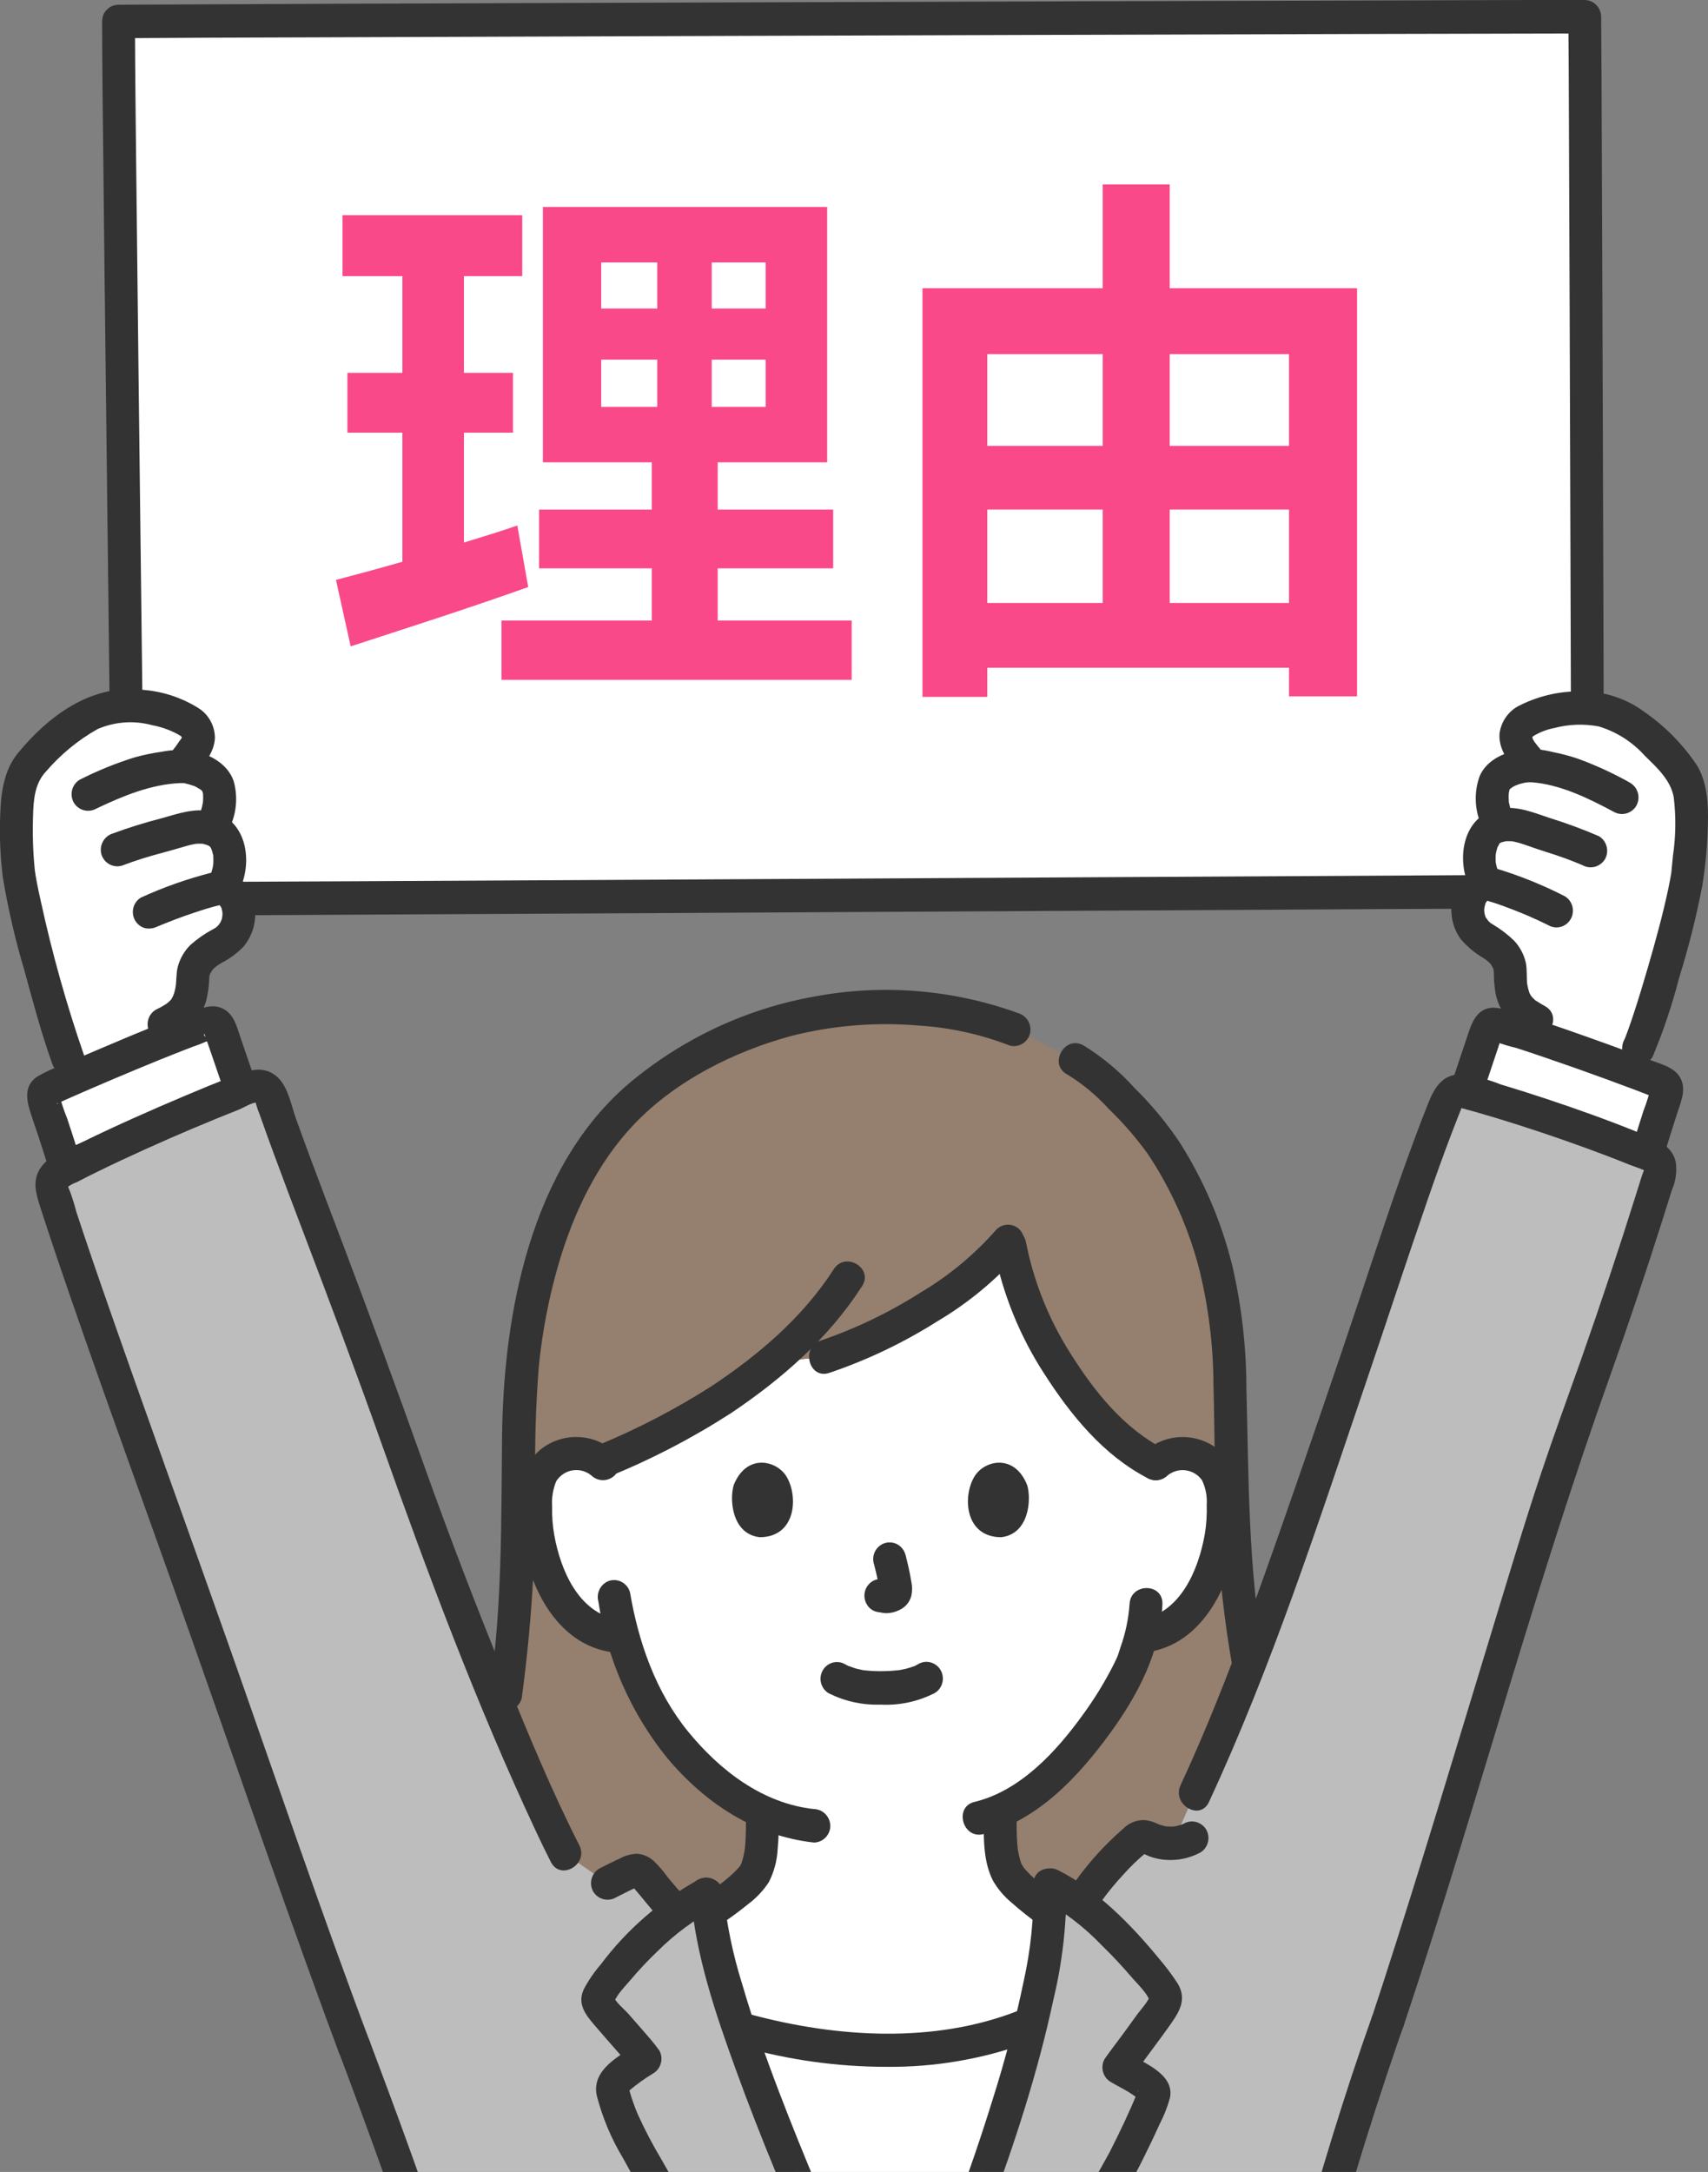 <svg width="59" height="75" viewBox="0 0 59 75" fill="none" xmlns="http://www.w3.org/2000/svg">
<rect x="0" y="0" width="59" height="75" fill="#808080" stroke="none"/>
<g clip-path="url(#clip0_2569_3645)">
<path d="M17.354 59.169C18.181 61.158 18.953 62.896 19.52 64.006L20.982 65.026C21.288 64.871 21.496 64.76 21.811 64.624C21.892 64.588 21.981 64.582 22.065 64.606C22.149 64.63 22.222 64.684 22.271 64.758C22.565 65.106 22.851 65.475 23.207 65.862L23.305 65.968C23.368 65.973 23.431 65.977 23.49 65.98C23.786 65.761 24.099 65.567 24.426 65.4C24.441 65.598 24.465 65.807 24.495 66.022C25.286 65.504 25.975 64.966 26.125 64.588C26.346 64.029 26.337 63.293 26.333 62.643V62.568C25.176 62.025 24.16 61.214 23.366 60.199C22.505 59.121 21.877 57.871 21.523 56.529L21.159 56.471C20.75 56.402 20.366 56.225 20.043 55.959C19.647 55.616 19.327 55.189 19.107 54.708C18.641 53.757 18.44 52.693 18.527 51.634C18.539 51.363 18.606 51.098 18.725 50.855C18.828 50.68 18.968 50.53 19.135 50.417C19.302 50.303 19.492 50.23 19.691 50.201C19.879 50.173 20.07 50.184 20.253 50.232C20.436 50.28 20.608 50.364 20.759 50.48C21.447 50.196 23.367 49.296 23.88 48.988C24.84 48.418 25.757 47.775 26.623 47.066L28.495 46.85C30.915 46.051 33.633 44.345 34.855 42.824C35.113 44.237 35.51 45.638 36.901 47.648C37.577 48.626 38.558 49.847 39.931 50.541C40.085 50.404 40.267 50.303 40.463 50.244C40.66 50.185 40.867 50.171 41.069 50.201C41.268 50.23 41.458 50.303 41.625 50.417C41.792 50.53 41.933 50.68 42.035 50.855C42.154 51.098 42.222 51.363 42.234 51.634C42.321 52.693 42.12 53.757 41.653 54.708C41.434 55.189 41.114 55.616 40.717 55.959C40.395 56.225 40.011 56.402 39.602 56.471L39.41 56.5C39.319 56.849 39.216 57.143 39.166 57.299C38.832 58.221 36.927 61.469 34.555 62.524C34.552 63.2 34.527 63.995 34.764 64.585C34.913 64.961 35.541 65.494 36.258 66.01V66.002C36.276 65.678 36.28 65.367 36.267 65.078C36.641 65.272 36.995 65.502 37.325 65.767L37.668 65.209C38.114 64.604 38.624 64.051 39.19 63.562C39.258 63.492 39.343 63.442 39.437 63.417C39.561 63.415 39.684 63.448 39.791 63.514C40.019 63.615 40.267 63.661 40.516 63.647L41.271 61.928C41.908 60.565 42.53 59.051 43.137 57.469L43.116 57.383C42.746 55.245 42.556 53.08 42.547 50.91C42.516 49.237 42.485 47.176 42.426 46.324C42.219 43.37 40.922 40.072 39.057 38.238C38.251 37.446 38.016 37.076 37.138 36.592L35.031 35.544C33.734 35.035 32.529 34.79 30.253 34.79C26.522 34.79 23.201 36.748 21.727 38.185C19.283 40.569 17.732 44.924 17.927 50.929C17.956 53.459 17.805 55.988 17.474 58.495C17.474 58.495 17.415 58.843 17.354 59.169Z" fill="#957F6E"/>
<path d="M28.881 70.7C27.84 70.584 26.81 70.391 25.797 70.122L25.537 70.086C27.021 74.526 29.57 79.877 30.668 82.735C30.729 82.9 30.805 83.104 30.888 83.336C31.772 80.975 34.365 74.936 35.602 69.927L35.338 69.983C33.912 70.561 31.835 70.796 30.375 70.792C29.875 70.788 29.377 70.757 28.881 70.7Z" fill="white"/>
<path d="M54.805 39.038C53.281 38.488 51.654 37.973 50.589 37.693C50.474 37.659 50.35 37.668 50.24 37.719C50.131 37.77 50.043 37.86 49.993 37.971C48.859 40.747 47.896 43.952 46.077 49.219C44.606 53.475 42.987 58.251 41.27 61.932L40.514 63.651C40.265 63.664 40.017 63.618 39.789 63.517C39.682 63.452 39.56 63.418 39.435 63.421C39.341 63.445 39.256 63.495 39.188 63.565C38.622 64.055 38.112 64.607 37.666 65.212L37.324 65.77C36.994 65.506 36.639 65.275 36.266 65.081C36.486 70.045 32.076 80.154 30.879 83.358C30.801 83.119 30.73 82.907 30.667 82.738C29.128 78.733 24.741 69.832 24.427 65.402C24.061 65.588 23.713 65.808 23.386 66.057L23.207 65.864C22.851 65.476 22.565 65.108 22.271 64.76C22.222 64.686 22.149 64.632 22.065 64.608C21.981 64.583 21.892 64.59 21.812 64.626C21.496 64.762 21.289 64.873 20.982 65.028L19.52 64.008C18.155 61.339 15.604 55.027 13.951 50.328C11.934 44.597 10.431 41.004 9.344 37.835C9.321 37.771 9.286 37.712 9.241 37.662C9.195 37.612 9.14 37.571 9.079 37.543C9.018 37.515 8.952 37.5 8.885 37.498C8.818 37.496 8.752 37.508 8.689 37.533C6.427 38.397 4.211 39.383 2.052 40.488C1.946 40.542 1.863 40.632 1.816 40.743C1.77 40.853 1.763 40.977 1.797 41.092C2.748 44.1 3.973 47.425 7.019 56.013C8.851 61.191 11.088 67.63 12.238 70.68C13.037 72.801 17.239 83.874 17.302 87.576C17.05 91.343 13.983 101.553 13.289 105.31C13.226 105.648 13.178 106.082 13.469 106.251C13.575 106.302 13.691 106.328 13.809 106.327C15.175 106.416 17.128 106.504 18.495 106.593C20.003 106.692 21.912 106.785 23.351 106.309C26.418 105.294 28.173 101.642 29.615 98.674C29.706 98.377 29.797 98.059 29.886 97.726L30.013 97.959C30.463 99.067 31.608 101.83 32.282 103.205C32.626 103.886 33.097 104.491 33.67 104.986C34.252 105.416 34.929 105.693 35.641 105.793C39.46 106.57 43.184 105.975 47.032 105.34C47.195 105.328 47.351 105.273 47.486 105.181C47.589 105.073 47.656 104.935 47.676 104.786C47.697 104.638 47.67 104.486 47.6 104.354C47.167 101.328 44.756 92.615 43.688 85.995C44.155 81.136 47.174 71.942 47.931 69.818C49.217 65.98 51.546 58.16 53.182 52.887C54.527 48.55 55.188 47.438 57.325 40.55C57.362 40.425 57.353 40.292 57.298 40.175C57.243 40.057 57.148 39.965 57.03 39.916C56.383 39.63 55.608 39.329 54.805 39.038Z" fill="#BDBDBD"/>
<path d="M20.042 55.961C20.364 56.227 20.748 56.403 21.158 56.473L21.521 56.531C21.875 57.872 22.503 59.123 23.365 60.2C24.159 61.215 25.174 62.026 26.331 62.569V62.644C26.335 63.294 26.345 64.031 26.124 64.589C25.974 64.968 25.284 65.506 24.492 66.024C24.705 67.376 25.026 68.707 25.453 70.005L25.793 70.124C27.288 70.526 28.825 70.751 30.371 70.794C31.831 70.798 33.908 70.563 35.335 69.985L35.469 69.929C35.651 69.331 35.819 68.76 35.97 68.225C36.112 67.494 36.207 66.756 36.254 66.013C35.536 65.498 34.908 64.964 34.759 64.589C34.523 63.998 34.547 63.203 34.551 62.527C36.923 61.472 38.828 58.224 39.161 57.303C39.211 57.147 39.314 56.853 39.406 56.504L39.597 56.475C40.006 56.405 40.39 56.229 40.712 55.962C41.109 55.619 41.429 55.192 41.648 54.711C42.115 53.76 42.316 52.697 42.229 51.637C42.217 51.366 42.15 51.101 42.031 50.859C41.928 50.683 41.787 50.533 41.62 50.42C41.453 50.307 41.263 50.233 41.064 50.204C40.862 50.174 40.655 50.189 40.459 50.247C40.262 50.306 40.08 50.407 39.926 50.544C38.553 49.85 37.571 48.629 36.896 47.651C35.506 45.641 35.109 44.242 34.85 42.828C33.628 44.349 30.91 46.054 28.49 46.853L26.618 47.069C25.752 47.779 24.835 48.421 23.875 48.991C23.364 49.299 21.444 50.199 20.755 50.484C20.603 50.368 20.431 50.283 20.248 50.235C20.065 50.187 19.874 50.177 19.686 50.204C19.488 50.233 19.298 50.307 19.13 50.42C18.963 50.533 18.823 50.683 18.72 50.859C18.601 51.101 18.534 51.366 18.522 51.637C18.435 52.697 18.636 53.76 19.102 54.711C19.323 55.192 19.644 55.618 20.042 55.961Z" fill="white"/>
<path d="M39.929 50.542C40.083 50.405 40.265 50.304 40.462 50.245C40.658 50.187 40.865 50.172 41.067 50.202C41.266 50.231 41.456 50.304 41.623 50.418C41.791 50.531 41.931 50.681 42.034 50.857C42.153 51.099 42.22 51.364 42.232 51.635C42.319 52.695 42.118 53.758 41.652 54.709C41.432 55.19 41.112 55.617 40.716 55.96C40.394 56.227 40.009 56.403 39.6 56.473L39.409 56.502C39.318 56.85 39.215 57.144 39.164 57.3C38.831 58.222 36.926 61.47 34.554 62.525C34.55 63.201 34.525 63.996 34.762 64.587C34.912 64.962 35.539 65.496 36.258 66.011C36.161 67.313 35.946 68.603 35.616 69.866L35.472 69.926L35.338 69.982C33.912 70.56 31.834 70.795 30.374 70.791C28.828 70.749 27.292 70.525 25.797 70.124L25.454 70.004C25.028 68.706 24.706 67.376 24.492 66.025C25.287 65.507 25.976 64.968 26.126 64.589C26.347 64.03 26.338 63.294 26.334 62.644V62.569C25.177 62.026 24.161 61.215 23.367 60.2C22.506 59.123 21.878 57.872 21.524 56.53L21.16 56.473C20.751 56.403 20.366 56.226 20.044 55.96C19.647 55.617 19.328 55.19 19.108 54.709C18.642 53.758 18.441 52.695 18.527 51.635C18.54 51.364 18.607 51.099 18.726 50.857C18.829 50.681 18.969 50.531 19.136 50.418C19.303 50.304 19.493 50.231 19.692 50.202C19.88 50.175 20.07 50.185 20.254 50.233C20.437 50.281 20.609 50.365 20.76 50.482C21.448 50.197 23.368 49.297 23.88 48.989C24.84 48.419 25.758 47.777 26.623 47.067L28.495 46.851C30.916 46.052 33.634 44.346 34.855 42.825C35.113 44.238 35.511 45.639 36.901 47.649C37.577 48.627 38.559 49.848 39.931 50.542" fill="white"/>
<path d="M51.337 35.617C51.235 35.935 50.904 36.924 50.711 37.495L50.641 37.705C52.768 38.296 54.859 39.014 56.903 39.856C56.936 39.736 56.96 39.655 56.96 39.655C57.147 39.037 57.489 37.976 57.574 37.711C57.593 37.644 57.586 37.572 57.555 37.51C57.523 37.448 57.469 37.401 57.404 37.379C56.19 36.884 52.677 35.629 51.691 35.382C51.624 35.362 51.552 35.368 51.489 35.401C51.427 35.433 51.379 35.489 51.356 35.556C51.352 35.572 51.345 35.593 51.337 35.617Z" fill="white"/>
<path d="M7.676 35.736C7.638 35.629 7.608 35.543 7.591 35.492C7.566 35.425 7.516 35.371 7.453 35.34C7.389 35.31 7.316 35.306 7.25 35.33C6.273 35.615 2.848 37.082 1.653 37.623C1.589 37.649 1.538 37.699 1.509 37.763C1.48 37.826 1.475 37.899 1.497 37.965C1.601 38.257 1.954 39.304 2.133 39.885L2.282 40.366C3.973 39.48 6.567 38.353 8.337 37.666L8.181 37.207C8.053 36.831 7.814 36.134 7.676 35.736Z" fill="white"/>
<path d="M40.329 50.95C40.417 50.879 40.518 50.826 40.626 50.795C40.734 50.764 40.847 50.756 40.958 50.771C41.069 50.786 41.177 50.824 41.273 50.882C41.37 50.94 41.454 51.017 41.52 51.11C41.648 51.378 41.705 51.675 41.684 51.973C41.695 52.316 41.672 52.66 41.614 52.998C41.395 54.217 40.778 55.673 39.45 55.916C39.305 55.958 39.182 56.056 39.108 56.189C39.034 56.322 39.014 56.479 39.053 56.627C39.095 56.773 39.191 56.897 39.322 56.972C39.452 57.047 39.605 57.069 39.75 57.031C41.715 56.672 42.652 54.408 42.8 52.594C42.875 51.675 42.812 50.609 42.03 50.011C41.661 49.738 41.212 49.602 40.757 49.624C40.301 49.647 39.867 49.827 39.526 50.135C39.421 50.243 39.362 50.39 39.362 50.543C39.362 50.696 39.421 50.843 39.526 50.952C39.634 51.057 39.778 51.116 39.928 51.116C40.077 51.116 40.221 51.057 40.329 50.952L40.329 50.95Z" fill="#333333"/>
<path d="M39.019 55.394C38.982 55.904 38.876 56.406 38.704 56.887C38.675 56.973 38.647 57.06 38.619 57.148C38.594 57.223 38.593 57.218 38.622 57.148C38.58 57.25 38.533 57.349 38.484 57.447C38.177 58.059 37.82 58.643 37.417 59.195C36.492 60.483 35.24 61.844 33.659 62.222C32.95 62.392 33.249 63.506 33.961 63.336C35.814 62.894 37.254 61.351 38.346 59.848C39.296 58.541 40.088 57.059 40.154 55.395C40.182 54.651 39.048 54.652 39.019 55.395L39.019 55.394Z" fill="#333333"/>
<path d="M21.231 50.133C20.89 49.825 20.456 49.645 20 49.623C19.545 49.6 19.096 49.737 18.727 50.01C17.945 50.606 17.883 51.674 17.957 52.592C18.105 54.407 19.041 56.671 21.007 57.03C21.152 57.066 21.305 57.045 21.435 56.969C21.565 56.894 21.661 56.771 21.705 56.625C21.743 56.478 21.723 56.32 21.649 56.187C21.575 56.054 21.452 55.956 21.308 55.915C19.979 55.672 19.362 54.217 19.144 52.996C19.089 52.677 19.065 52.352 19.072 52.028C19.052 51.727 19.1 51.425 19.214 51.147C19.277 51.048 19.36 50.963 19.457 50.899C19.554 50.834 19.663 50.791 19.778 50.773C19.892 50.754 20.009 50.76 20.121 50.79C20.233 50.821 20.338 50.875 20.428 50.949C20.536 51.053 20.68 51.112 20.829 51.112C20.978 51.112 21.122 51.053 21.23 50.949C21.336 50.84 21.395 50.693 21.395 50.54C21.395 50.387 21.336 50.241 21.23 50.132L21.231 50.133Z" fill="#333333"/>
<path d="M20.668 55.292C20.968 57.279 21.789 59.148 23.044 60.701C24.354 62.265 26.083 63.402 28.115 63.624C28.265 63.623 28.409 63.561 28.515 63.453C28.621 63.345 28.681 63.199 28.682 63.046C28.679 62.894 28.618 62.749 28.512 62.641C28.407 62.533 28.264 62.471 28.115 62.468C26.351 62.276 24.872 61.142 23.767 59.79C22.652 58.423 22.058 56.716 21.762 54.984C21.721 54.837 21.625 54.712 21.494 54.636C21.364 54.561 21.209 54.541 21.064 54.58C20.921 54.623 20.799 54.722 20.725 54.854C20.651 54.986 20.63 55.143 20.667 55.291L20.668 55.292Z" fill="#333333"/>
<path d="M36.852 37.093C37.392 37.421 37.882 37.828 38.308 38.3C38.797 38.772 39.244 39.287 39.644 39.839C40.468 41.074 41.076 42.445 41.442 43.891C41.752 45.172 41.912 46.487 41.917 47.806C41.961 49.453 41.953 51.1 42.035 52.745C42.112 54.354 42.29 55.956 42.569 57.542C42.699 58.272 43.793 57.963 43.663 57.235C43.112 54.152 43.135 51.038 43.055 47.917C43.051 46.497 42.887 45.081 42.566 43.699C42.196 42.204 41.591 40.78 40.773 39.483C40.312 38.79 39.781 38.148 39.19 37.568C38.673 36.994 38.079 36.499 37.424 36.097C36.785 35.737 36.212 36.733 36.852 37.095V37.093Z" fill="#333333"/>
<path d="M18.021 58.651C18.352 56.21 18.51 53.749 18.493 51.285C18.465 49.914 18.505 48.542 18.613 47.175C18.731 45.995 18.955 44.829 19.282 43.691C19.801 41.904 20.625 40.159 21.913 38.812C23.35 37.31 25.36 36.309 27.33 35.773C28.765 35.409 30.248 35.287 31.721 35.412C32.802 35.478 33.867 35.711 34.879 36.103C35.024 36.142 35.179 36.122 35.309 36.046C35.44 35.97 35.536 35.845 35.577 35.698C35.614 35.55 35.593 35.394 35.519 35.261C35.445 35.129 35.323 35.031 35.18 34.987C32.922 34.168 30.493 33.969 28.136 34.41C25.784 34.828 23.579 35.86 21.735 37.405C18.333 40.294 17.387 45.348 17.343 49.623C17.312 52.54 17.348 55.448 16.926 58.342C16.89 58.49 16.912 58.646 16.986 58.778C17.06 58.91 17.18 59.008 17.323 59.053C17.468 59.093 17.622 59.072 17.753 58.997C17.884 58.921 17.98 58.796 18.021 58.649L18.021 58.651Z" fill="#333333"/>
<path d="M25.646 70.68C27.265 71.137 28.938 71.368 30.618 71.369C32.277 71.386 33.925 71.105 35.489 70.541C35.632 70.497 35.753 70.398 35.826 70.266C35.9 70.134 35.922 69.978 35.886 69.83C35.845 69.683 35.749 69.558 35.619 69.482C35.488 69.406 35.334 69.386 35.188 69.426C32.283 70.576 28.908 70.36 25.948 69.565C25.242 69.375 24.94 70.489 25.647 70.679L25.646 70.68Z" fill="#333333"/>
<path d="M23.61 65.453C23.419 65.245 23.235 65.029 23.055 64.81C22.912 64.609 22.75 64.422 22.573 64.253C22.409 64.106 22.201 64.02 21.983 64.012C21.783 64.023 21.588 64.078 21.412 64.175C21.169 64.284 20.933 64.406 20.696 64.527C20.567 64.605 20.473 64.732 20.435 64.88C20.397 65.028 20.417 65.185 20.492 65.318C20.571 65.448 20.695 65.541 20.84 65.58C20.984 65.618 21.138 65.599 21.269 65.525C21.471 65.422 21.672 65.317 21.878 65.221C21.932 65.196 21.986 65.171 22.04 65.148C22.114 65.116 21.948 65.187 22.017 65.162C22.087 65.136 21.889 65.157 21.983 65.168C21.968 65.166 21.849 65.139 21.92 65.164L21.837 65.13C21.874 65.153 21.87 65.148 21.827 65.116C21.749 65.046 21.853 65.146 21.87 65.166C22.188 65.53 22.48 65.914 22.806 66.27C22.913 66.378 23.058 66.438 23.208 66.438C23.358 66.438 23.502 66.378 23.609 66.27C23.712 66.161 23.77 66.014 23.77 65.862C23.77 65.71 23.712 65.563 23.609 65.453H23.61Z" fill="#333333"/>
<path d="M38.157 65.501C38.216 65.422 38.333 65.273 38.435 65.15C38.554 65.007 38.678 64.866 38.806 64.729C39.048 64.456 39.31 64.203 39.591 63.972C39.534 64.016 39.609 63.953 39.616 63.958L39.407 63.982L39.466 63.999C39.395 63.955 39.587 64.052 39.572 64.045C39.621 64.066 39.67 64.088 39.72 64.107C39.903 64.172 40.095 64.212 40.289 64.224C40.696 64.25 41.103 64.162 41.464 63.969C41.593 63.891 41.687 63.764 41.725 63.616C41.764 63.468 41.743 63.31 41.668 63.178C41.589 63.048 41.465 62.955 41.32 62.916C41.176 62.877 41.022 62.897 40.892 62.971C40.806 63.014 40.896 62.975 40.843 62.995C40.808 63.008 40.771 63.02 40.734 63.031C40.688 63.044 40.642 63.055 40.595 63.065C40.559 63.073 40.514 63.073 40.575 63.069C40.48 63.076 40.384 63.076 40.289 63.069C40.35 63.073 40.305 63.072 40.269 63.065C40.222 63.054 40.176 63.044 40.13 63.03C40.084 63.016 40.039 63.001 39.994 62.983C40.051 63.006 39.978 62.974 39.962 62.966C39.838 62.908 39.707 62.87 39.573 62.851C39.428 62.841 39.283 62.863 39.148 62.916C39.013 62.969 38.89 63.051 38.788 63.156C38.187 63.679 37.647 64.27 37.178 64.918C37.102 65.051 37.081 65.208 37.119 65.356C37.157 65.505 37.251 65.631 37.381 65.709C37.512 65.782 37.665 65.801 37.81 65.763C37.954 65.724 38.078 65.631 38.157 65.502V65.501Z" fill="#333333"/>
<path d="M28.802 43.825C27.733 45.49 26.199 46.79 24.576 47.868C23.338 48.657 22.036 49.335 20.683 49.894C20.541 49.939 20.42 50.037 20.346 50.169C20.272 50.301 20.251 50.457 20.286 50.605C20.326 50.752 20.422 50.877 20.553 50.953C20.684 51.029 20.838 51.049 20.984 51.009C22.47 50.409 23.897 49.669 25.248 48.799C27.001 47.623 28.624 46.211 29.78 44.409C30.181 43.785 29.199 43.205 28.801 43.826L28.802 43.825Z" fill="#333333"/>
<path d="M34.418 42.458C33.664 43.317 32.782 44.05 31.805 44.629C30.718 45.321 29.556 45.879 28.341 46.294C27.651 46.525 27.946 47.641 28.643 47.408C29.952 46.966 31.205 46.368 32.377 45.627C33.44 44.999 34.399 44.205 35.22 43.275C35.323 43.164 35.38 43.018 35.38 42.866C35.38 42.714 35.323 42.568 35.22 42.458C35.113 42.35 34.969 42.29 34.819 42.29C34.669 42.29 34.525 42.35 34.418 42.458Z" fill="#333333"/>
<path d="M40.214 50.043C38.817 49.318 37.809 48.058 36.977 46.736C36.231 45.564 35.709 44.259 35.439 42.89C35.295 42.162 34.201 42.47 34.345 43.197C34.648 44.707 35.233 46.144 36.067 47.429C36.99 48.868 38.113 50.248 39.641 51.041C40.291 51.377 40.865 50.381 40.214 50.043H40.214Z" fill="#333333"/>
<path d="M41.761 62.224C43.94 57.538 45.542 52.57 47.206 47.677C47.909 45.611 48.586 43.535 49.3 41.472C49.577 40.669 49.862 39.869 50.166 39.077C50.232 38.903 50.3 38.731 50.367 38.559C50.401 38.474 50.437 38.39 50.469 38.305C50.54 38.118 50.516 38.271 50.439 38.25C50.869 38.366 51.297 38.489 51.723 38.618C52.754 38.933 53.777 39.275 54.791 39.645C55.296 39.829 55.799 40.021 56.298 40.223C56.371 40.252 56.779 40.391 56.788 40.412C56.745 40.515 56.708 40.621 56.676 40.728C56.622 40.901 56.568 41.075 56.513 41.248C55.918 43.143 55.291 45.027 54.632 46.9C54.168 48.21 53.689 49.515 53.248 50.834C52.642 52.646 52.097 54.479 51.538 56.306C50.291 60.394 49.069 64.492 47.751 68.557C47.631 68.926 47.51 69.294 47.387 69.662C47.151 70.367 48.246 70.67 48.481 69.969C49.834 65.924 51.041 61.828 52.286 57.747C53.324 54.347 54.385 50.969 55.579 47.622C56.236 45.777 56.86 43.921 57.451 42.053C57.551 41.736 57.651 41.419 57.75 41.1C57.889 40.788 57.935 40.441 57.882 40.103C57.726 39.49 57.11 39.314 56.6 39.106C55.545 38.677 54.471 38.295 53.39 37.936C52.875 37.765 52.357 37.601 51.836 37.445C51.393 37.266 50.928 37.15 50.455 37.098C49.815 37.098 49.544 37.573 49.332 38.105C49.179 38.489 49.03 38.874 48.887 39.261C48.196 41.113 47.582 42.995 46.956 44.87C46.107 47.404 45.241 49.932 44.359 52.454C43.476 54.978 42.575 57.501 41.529 59.96C41.289 60.524 41.04 61.084 40.782 61.64C40.47 62.309 41.449 62.896 41.762 62.224L41.761 62.224Z" fill="#333333"/>
<path d="M12.787 70.532C11.095 66.043 9.556 61.493 7.96 56.969C6.494 52.815 4.989 48.676 3.542 44.516C3.328 43.9 3.116 43.282 2.908 42.663C2.815 42.386 2.723 42.108 2.632 41.83C2.564 41.559 2.478 41.292 2.375 41.033C2.331 40.942 2.366 40.954 2.339 40.987C2.436 40.915 2.544 40.858 2.657 40.819C2.903 40.691 3.151 40.565 3.402 40.443C3.938 40.18 4.48 39.929 5.022 39.683C6.089 39.201 7.167 38.745 8.256 38.314C8.398 38.258 8.721 38.056 8.868 38.075C8.793 38.066 8.819 37.998 8.848 38.136C8.881 38.252 8.92 38.366 8.967 38.477C9.118 38.906 9.272 39.334 9.429 39.76C9.774 40.7 10.13 41.638 10.486 42.573C11.4 44.978 12.306 47.387 13.168 49.813C14.781 54.357 16.479 58.901 18.526 63.264C18.689 63.611 18.856 63.958 19.03 64.298C19.366 64.958 20.346 64.374 20.01 63.715C19.063 61.857 18.263 59.916 17.476 57.984C16.484 55.552 15.539 53.099 14.657 50.624C13.744 48.061 12.807 45.508 11.846 42.964C11.468 41.969 11.088 40.975 10.717 39.977C10.55 39.528 10.386 39.079 10.224 38.628C10.066 38.186 9.958 37.571 9.624 37.233C9.136 36.739 8.546 36.965 7.998 37.181C7.457 37.393 6.918 37.613 6.383 37.841C5.202 38.34 4.028 38.859 2.875 39.422C2.408 39.649 1.707 39.873 1.405 40.323C1.106 40.767 1.239 41.209 1.388 41.673C1.573 42.247 1.762 42.82 1.955 43.391C3.242 47.186 4.621 50.949 5.961 54.724C7.723 59.682 9.425 64.663 11.235 69.604C11.386 70.016 11.538 70.427 11.692 70.837C11.736 70.983 11.832 71.106 11.962 71.181C12.092 71.256 12.245 71.278 12.39 71.242C12.535 71.2 12.657 71.102 12.732 70.969C12.806 70.836 12.826 70.679 12.787 70.531L12.787 70.532Z" fill="#333333"/>
<path d="M33.984 62.6C33.981 63.369 33.94 64.251 34.306 64.951C34.472 65.234 34.685 65.485 34.935 65.693C35.265 65.985 35.611 66.258 35.97 66.511C36.1 66.588 36.255 66.609 36.4 66.57C36.545 66.531 36.67 66.436 36.746 66.304C36.818 66.171 36.837 66.014 36.8 65.867C36.762 65.72 36.67 65.593 36.543 65.513C36.269 65.323 36.007 65.117 35.758 64.895C35.644 64.793 35.535 64.686 35.432 64.572C35.412 64.55 35.392 64.527 35.373 64.504C35.325 64.449 35.333 64.447 35.373 64.507C35.343 64.461 35.314 64.416 35.286 64.368C35.278 64.354 35.249 64.284 35.277 64.355C35.309 64.433 35.269 64.323 35.264 64.309C35.239 64.231 35.218 64.152 35.2 64.072C35.19 64.026 35.181 63.98 35.172 63.934C35.17 63.925 35.152 63.815 35.16 63.87C35.168 63.925 35.154 63.812 35.153 63.804C35.148 63.755 35.143 63.706 35.139 63.659C35.112 63.307 35.117 62.954 35.118 62.601C35.118 62.448 35.059 62.301 34.952 62.192C34.846 62.084 34.702 62.023 34.551 62.023C34.401 62.023 34.256 62.084 34.15 62.192C34.044 62.301 33.984 62.448 33.984 62.601L33.984 62.6Z" fill="#333333"/>
<path d="M25.765 62.643C25.768 62.998 25.772 63.354 25.742 63.708C25.738 63.755 25.732 63.802 25.728 63.849C25.734 63.788 25.733 63.821 25.726 63.864C25.712 63.945 25.698 64.026 25.679 64.106C25.66 64.187 25.637 64.26 25.614 64.338C25.572 64.475 25.642 64.303 25.617 64.338C25.604 64.36 25.591 64.383 25.579 64.407C25.568 64.427 25.554 64.445 25.542 64.465C25.488 64.549 25.602 64.405 25.55 64.453C25.504 64.495 25.465 64.549 25.421 64.594C25.315 64.701 25.203 64.802 25.087 64.897C25.089 64.895 24.976 64.987 25.014 64.957C25.051 64.928 24.93 65.021 24.933 65.019C24.86 65.074 24.787 65.128 24.712 65.181C24.547 65.299 24.378 65.414 24.208 65.528C24.078 65.605 23.983 65.732 23.945 65.88C23.907 66.028 23.928 66.186 24.004 66.318C24.08 66.451 24.205 66.547 24.35 66.585C24.496 66.624 24.651 66.603 24.78 66.525C25.156 66.28 25.519 66.016 25.868 65.732C26.138 65.527 26.372 65.276 26.559 64.99C26.739 64.637 26.843 64.248 26.863 63.851C26.899 63.45 26.911 63.047 26.9 62.645C26.9 62.491 26.84 62.344 26.733 62.236C26.627 62.127 26.483 62.067 26.332 62.067C26.182 62.067 26.038 62.127 25.931 62.236C25.825 62.344 25.765 62.491 25.765 62.645L25.765 62.643Z" fill="#333333"/>
<path d="M35.699 65.079C35.719 66.204 35.605 67.328 35.359 68.425C35.076 69.781 34.725 71.121 34.307 72.441C33.488 75.09 32.504 77.682 31.489 80.258C31.102 81.241 30.703 82.215 30.333 83.203C30.294 83.351 30.314 83.508 30.388 83.641C30.463 83.775 30.585 83.872 30.73 83.914C30.875 83.951 31.029 83.93 31.159 83.855C31.289 83.779 31.385 83.656 31.428 83.51C33.21 78.749 35.31 74.077 36.382 69.075C36.699 67.767 36.851 66.424 36.834 65.078C36.804 64.337 35.67 64.333 35.7 65.078L35.699 65.079Z" fill="#333333"/>
<path d="M23.859 65.4C24.017 67.494 24.72 69.542 25.429 71.496C26.276 73.835 27.251 76.124 28.233 78.406C29.016 80.224 29.85 82.032 30.488 83.91C30.851 84.979 31.158 86.048 31.086 87.188C31.009 88.41 30.881 89.635 30.713 90.847C30.367 93.444 29.818 96.009 29.07 98.517C28.852 99.228 29.947 99.533 30.164 98.824C30.85 96.483 31.373 94.095 31.728 91.678C31.912 90.519 32.037 89.348 32.142 88.178C32.187 87.687 32.239 87.19 32.243 86.695C32.23 86.076 32.137 85.461 31.965 84.867C31.442 82.849 30.553 80.931 29.732 79.025C28.767 76.786 27.794 74.547 26.924 72.268C26.451 71.029 26.005 69.776 25.634 68.501C25.317 67.492 25.102 66.452 24.993 65.399C24.938 64.662 23.802 64.656 23.858 65.399L23.859 65.4Z" fill="#333333"/>
<path d="M35.98 65.578C36.756 66.005 37.464 66.55 38.079 67.194C38.427 67.534 38.761 67.889 39.077 68.26C39.267 68.484 39.691 68.874 39.735 69.172V68.865C39.699 69.089 39.405 69.388 39.27 69.578C39.114 69.796 38.956 70.014 38.797 70.23C38.584 70.519 38.364 70.802 38.157 71.097C38.082 71.229 38.062 71.386 38.1 71.534C38.138 71.682 38.231 71.809 38.36 71.887C38.568 72.012 38.786 72.118 38.994 72.244C39.097 72.307 39.251 72.422 39.312 72.455C39.434 72.522 39.502 72.811 39.303 72.266C39.273 72.184 39.337 72.133 39.288 72.253C39.014 72.933 38.671 73.647 38.324 74.328C37.554 75.747 36.693 77.112 35.746 78.415C35.037 79.445 34.309 80.46 33.56 81.461C33.485 81.593 33.464 81.751 33.502 81.899C33.54 82.047 33.634 82.173 33.763 82.251C33.894 82.325 34.048 82.345 34.192 82.306C34.337 82.267 34.461 82.174 34.539 82.044C35.889 80.251 37.179 78.403 38.381 76.503C38.767 75.898 39.121 75.273 39.444 74.632C39.655 74.21 39.86 73.785 40.054 73.355C40.206 73.064 40.327 72.758 40.414 72.441C40.586 71.614 39.478 71.218 38.932 70.889L39.136 71.68C39.574 71.058 40.045 70.459 40.48 69.834C40.786 69.394 40.986 68.984 40.672 68.477C40.478 68.181 40.265 67.898 40.035 67.63C39.079 66.466 37.901 65.261 36.553 64.581C35.9 64.252 35.325 65.248 35.98 65.579V65.578Z" fill="#333333"/>
<path d="M24.141 64.901C22.818 65.62 21.662 66.62 20.752 67.834C20.525 68.096 20.329 68.383 20.166 68.69C19.936 69.19 20.217 69.557 20.529 69.923C20.798 70.237 21.071 70.547 21.344 70.858C21.44 70.968 21.537 71.079 21.631 71.19C21.676 71.242 21.72 71.294 21.763 71.347C21.843 71.443 21.734 71.301 21.794 71.385L21.997 70.594C21.38 71.003 20.433 71.468 20.612 72.353C20.809 73.121 21.117 73.854 21.525 74.529C22.529 76.381 23.628 78.186 24.79 79.939C25.474 80.993 26.215 82.008 27.009 82.979C27.483 83.546 28.282 82.725 27.811 82.162C26.512 80.538 25.334 78.819 24.285 77.017C23.795 76.213 23.318 75.401 22.855 74.58C22.551 74.072 22.276 73.547 22.03 73.007C21.922 72.752 21.829 72.492 21.753 72.226C21.743 72.176 21.73 72.126 21.713 72.077C21.67 71.987 21.711 72.057 21.682 72.166C21.631 72.36 21.621 72.298 21.743 72.184C22.003 71.964 22.279 71.766 22.57 71.592C22.699 71.514 22.792 71.387 22.83 71.239C22.869 71.091 22.848 70.934 22.773 70.801C22.581 70.534 22.362 70.288 22.146 70.041C22 69.874 21.854 69.708 21.709 69.542C21.585 69.4 21.221 69.099 21.19 68.923V69.23C21.23 68.946 21.598 68.588 21.779 68.371C22.073 68.022 22.386 67.69 22.715 67.376C23.306 66.787 23.979 66.289 24.713 65.899C25.367 65.569 24.793 64.572 24.14 64.901L24.141 64.901Z" fill="#333333"/>
<path d="M11.694 70.831C12.762 73.671 13.801 76.523 14.739 79.411C15.314 81.182 15.863 82.967 16.29 84.781C16.379 85.159 16.462 85.539 16.535 85.921C16.567 86.088 16.596 86.256 16.624 86.424C16.637 86.504 16.649 86.583 16.66 86.663C16.679 86.789 16.664 86.67 16.681 86.822C16.736 87.388 16.72 87.959 16.634 88.521C16.372 90.319 15.947 92.094 15.521 93.857C15.025 95.909 14.492 97.948 13.968 99.992C13.552 101.617 13.12 103.244 12.795 104.891C12.702 105.363 12.577 105.9 12.812 106.351C13.146 106.986 13.932 106.912 14.538 106.947C15.791 107.02 17.045 107.078 18.298 107.157C20.713 107.308 23.282 107.442 25.331 105.908C27.168 104.531 28.361 102.458 29.387 100.427C29.632 99.942 29.869 99.453 30.107 98.964C30.429 98.299 29.451 97.713 29.127 98.38C28.168 100.356 27.207 102.431 25.699 104.043C25.029 104.802 24.188 105.382 23.248 105.735C22.074 106.134 20.794 106.123 19.572 106.073C18.373 106.025 17.174 105.936 15.976 105.871C15.372 105.839 14.768 105.806 14.164 105.77C14.034 105.744 13.902 105.734 13.77 105.741C13.71 105.785 13.818 105.802 13.816 105.808C13.82 105.754 13.819 105.701 13.814 105.647C13.831 105.477 13.859 105.309 13.898 105.143C14.217 103.544 14.636 101.964 15.039 100.387C15.989 96.673 17.071 92.951 17.677 89.158C17.81 88.52 17.869 87.868 17.854 87.216C17.796 86.542 17.694 85.873 17.548 85.213C17.168 83.495 16.704 81.798 16.158 80.128C15.196 77.066 14.11 74.046 12.981 71.045L12.785 70.525C12.742 70.379 12.645 70.256 12.515 70.181C12.386 70.106 12.232 70.084 12.087 70.12C11.943 70.162 11.82 70.26 11.746 70.393C11.671 70.526 11.652 70.683 11.69 70.831L11.694 70.831Z" fill="#333333"/>
<path d="M29.468 98.111C30.148 99.788 30.838 101.467 31.607 103.105C32.074 104.098 32.725 105.08 33.653 105.682C34.658 106.333 35.983 106.473 37.138 106.606C39.784 106.913 42.445 106.629 45.066 106.234C45.728 106.134 46.388 106.029 47.048 105.917C47.625 105.821 48.128 105.566 48.227 104.919C48.239 104.535 48.191 104.151 48.083 103.782C48.03 103.469 47.969 103.158 47.907 102.847C47.12 98.941 46.096 95.086 45.262 91.19C45.028 90.097 44.804 89.001 44.598 87.903C44.499 87.375 44.405 86.847 44.315 86.318C44.267 85.958 44.277 85.593 44.345 85.237C44.617 83.458 44.987 81.696 45.453 79.96C46.266 76.781 47.219 73.632 48.282 70.532C48.347 70.344 48.412 70.157 48.478 69.97C48.727 69.269 47.631 68.967 47.384 69.662C46.426 72.358 45.594 75.108 44.834 77.868C44.348 79.631 43.896 81.409 43.545 83.205C43.389 84.007 43.255 84.813 43.161 85.625C43.134 86.088 43.176 86.552 43.285 87.003C43.374 87.518 43.468 88.031 43.566 88.544C44.349 92.647 45.36 96.697 46.289 100.766C46.46 101.515 46.63 102.264 46.783 103.017C46.846 103.327 46.907 103.637 46.962 103.948C46.983 104.068 47.003 104.187 47.022 104.307C47.065 104.448 47.096 104.593 47.114 104.74C46.949 104.789 46.779 104.818 46.607 104.827C46.265 104.883 45.922 104.939 45.58 104.993C44.929 105.097 44.277 105.196 43.623 105.282C42.369 105.454 41.106 105.554 39.841 105.581C38.575 105.609 37.31 105.511 36.064 105.288C35.511 105.213 34.973 105.057 34.465 104.824C34.003 104.559 33.603 104.196 33.294 103.758C32.745 103.04 32.407 102.152 32.045 101.328C31.671 100.474 31.306 99.617 30.951 98.756C30.82 98.44 30.69 98.123 30.561 97.806C30.517 97.66 30.42 97.537 30.291 97.462C30.161 97.387 30.008 97.365 29.863 97.401C29.718 97.442 29.595 97.54 29.521 97.673C29.447 97.806 29.427 97.964 29.466 98.112L29.468 98.111Z" fill="#333333"/>
<path d="M4.096 0.741C4.094 3.985 4.428 29.379 4.428 31.04C9.266 31.038 51.975 30.78 54.845 30.78C54.845 28.126 54.767 2.731 54.742 0.579C52.207 0.573 8.427 0.707 4.096 0.741Z" fill="white"/>
<path d="M3.528 0.742C3.528 2.104 3.547 3.466 3.561 4.828C3.585 7.195 3.612 9.561 3.64 11.928C3.672 14.618 3.704 17.309 3.736 19.999C3.764 22.331 3.792 24.663 3.819 26.996C3.834 28.289 3.853 29.582 3.86 30.875C3.86 30.93 3.86 30.985 3.86 31.041C3.862 31.193 3.922 31.339 4.028 31.447C4.134 31.555 4.277 31.616 4.427 31.618C6.632 31.618 8.836 31.602 11.041 31.591C14.958 31.572 18.875 31.552 22.792 31.53C27.292 31.505 31.792 31.48 36.291 31.455C40.208 31.433 44.125 31.412 48.042 31.39C50.216 31.379 52.391 31.368 54.565 31.359H54.845C54.995 31.356 55.138 31.295 55.243 31.187C55.349 31.079 55.41 30.933 55.412 30.781C55.412 29.511 55.407 28.242 55.404 26.973C55.398 24.655 55.392 22.338 55.384 20.02C55.376 17.338 55.367 14.655 55.358 11.972C55.35 9.607 55.341 7.241 55.331 4.876C55.326 3.511 55.322 2.145 55.31 0.78C55.31 0.713 55.31 0.646 55.31 0.578C55.308 0.426 55.247 0.28 55.142 0.172C55.036 0.064 54.893 0.003 54.743 0C52.876 -0.004 51.009 0.006 49.142 0.011C45.331 0.021 41.52 0.032 37.711 0.043C33.156 0.058 28.603 0.072 24.05 0.087C19.956 0.1 15.862 0.115 11.768 0.129C9.335 0.14 6.902 0.15 4.469 0.161L4.096 0.164C3.366 0.17 3.364 1.325 4.096 1.319C6.245 1.303 8.394 1.298 10.544 1.291C14.5 1.275 18.456 1.261 22.412 1.249C26.973 1.233 31.534 1.219 36.095 1.205C40.06 1.194 44.025 1.182 47.99 1.171C50.158 1.165 52.325 1.161 54.493 1.157H54.743L54.176 0.58C54.189 1.77 54.19 2.961 54.196 4.151C54.205 6.428 54.214 8.705 54.222 10.982C54.231 13.662 54.24 16.342 54.248 19.023C54.256 21.424 54.263 23.825 54.27 26.226C54.273 27.666 54.277 29.105 54.279 30.544C54.279 30.623 54.279 30.702 54.279 30.781L54.846 30.203C52.951 30.203 51.056 30.219 49.162 30.229C45.404 30.248 41.645 30.269 37.887 30.291L24.414 30.366C20.356 30.388 16.298 30.409 12.24 30.43C9.776 30.443 7.312 30.454 4.847 30.463H4.427L4.995 31.041C4.995 29.927 4.975 28.813 4.962 27.7C4.937 25.461 4.91 23.222 4.882 20.983C4.85 18.301 4.818 15.619 4.786 12.936C4.758 10.491 4.73 8.045 4.703 5.6C4.687 4.074 4.668 2.547 4.663 1.021C4.663 0.928 4.663 0.835 4.663 0.742C4.663 -0.002 3.528 -0.003 3.528 0.742Z" fill="#333333"/>
<path d="M58.077 26.644C57.301 25.693 56.441 24.849 55.543 24.573C54.63 24.293 53.117 24.544 52.575 24.999C52.521 25.043 52.474 25.095 52.435 25.153C52.231 25.471 52.464 25.846 52.753 26.215L52.926 26.436C52.531 26.405 51.869 26.619 51.672 26.944C51.447 27.313 51.552 28.064 51.77 28.417L51.807 28.507C51.707 28.534 51.61 28.575 51.52 28.628C51.123 28.862 50.908 29.772 51.312 30.463C50.614 30.727 50.438 31.857 51.205 32.37C51.508 32.538 51.779 32.759 52.005 33.025C52.239 33.41 52.147 33.487 52.185 33.936C52.248 34.653 52.503 34.929 53.085 35.244C53.085 35.244 53.025 35.522 52.964 35.775C53.981 36.112 55.304 36.584 56.315 36.959C56.449 36.597 56.595 36.203 56.595 36.203C56.992 35.354 58.193 31.236 58.303 30.099C58.443 28.657 58.58 27.359 58.077 26.644Z" fill="white"/>
<path d="M51.365 31.101C51.677 31.188 51.981 31.303 52.282 31.419C52.377 31.456 52.472 31.494 52.566 31.532C52.622 31.555 52.677 31.578 52.732 31.601L52.759 31.613L52.787 31.625C53.02 31.726 53.25 31.832 53.477 31.944C53.542 31.983 53.613 32.008 53.687 32.019C53.761 32.029 53.836 32.025 53.909 32.006C53.981 31.987 54.049 31.953 54.109 31.907C54.168 31.861 54.218 31.804 54.256 31.738C54.294 31.672 54.318 31.6 54.328 31.524C54.339 31.449 54.334 31.372 54.315 31.299C54.296 31.225 54.262 31.156 54.217 31.095C54.172 31.035 54.115 30.984 54.05 30.946C53.285 30.555 52.488 30.234 51.668 29.986C51.596 29.965 51.521 29.96 51.447 29.969C51.373 29.979 51.301 30.003 51.237 30.04C51.172 30.078 51.115 30.128 51.069 30.188C51.023 30.247 50.989 30.316 50.97 30.389C50.95 30.462 50.944 30.539 50.953 30.614C50.963 30.689 50.986 30.762 51.023 30.828C51.06 30.894 51.109 30.952 51.168 30.999C51.227 31.046 51.294 31.08 51.366 31.1L51.365 31.101Z" fill="#333333"/>
<path d="M53.154 25.807C53.099 25.735 52.928 25.543 52.933 25.453C52.936 25.406 52.914 25.459 52.914 25.458C52.915 25.457 52.978 25.414 52.996 25.4C53.21 25.275 53.443 25.187 53.686 25.14C54.189 25.007 54.714 24.988 55.225 25.084C55.835 25.267 56.385 25.616 56.814 26.093C57.232 26.504 57.704 26.924 57.816 27.527C57.898 28.204 57.888 28.889 57.788 29.563C57.771 29.741 57.752 29.918 57.736 30.096C57.723 30.253 57.747 30.051 57.729 30.159C57.7 30.329 57.669 30.498 57.633 30.666C57.436 31.602 57.179 32.525 56.913 33.442C56.762 33.962 56.604 34.482 56.435 34.998C56.368 35.2 56.3 35.401 56.228 35.6C56.202 35.672 56.174 35.742 56.147 35.813C56.101 35.935 56.183 35.742 56.106 35.908C56.035 36.041 56.016 36.198 56.054 36.345C56.091 36.492 56.183 36.619 56.31 36.699C56.44 36.775 56.594 36.796 56.74 36.757C56.885 36.718 57.009 36.623 57.086 36.492C57.459 35.602 57.767 34.685 58.007 33.75C58.334 32.705 58.6 31.642 58.806 30.566C58.916 29.883 58.979 29.192 58.995 28.499C59.017 27.805 58.985 27.025 58.613 26.419C58.121 25.688 57.497 25.059 56.776 24.564C56.176 24.127 55.459 23.887 54.722 23.877C53.961 23.846 53.204 24.007 52.518 24.347C52.325 24.435 52.156 24.573 52.03 24.748C51.904 24.922 51.823 25.126 51.797 25.341C51.768 25.843 52.065 26.247 52.352 26.622C52.459 26.729 52.603 26.79 52.754 26.79C52.904 26.79 53.048 26.729 53.155 26.622C53.258 26.512 53.315 26.365 53.315 26.213C53.315 26.061 53.258 25.915 53.155 25.805L53.154 25.807Z" fill="#333333"/>
<path d="M56.321 27.036C55.739 26.707 55.131 26.427 54.504 26.198C54.218 26.101 53.926 26.024 53.63 25.967C53.315 25.886 52.99 25.852 52.665 25.868C52.061 25.934 51.363 26.2 51.109 26.809C50.998 27.119 50.956 27.45 50.986 27.778C51.015 28.106 51.115 28.423 51.279 28.708C51.651 29.347 52.632 28.765 52.259 28.125C52.233 28.082 52.211 28.039 52.191 27.993C52.235 28.099 52.175 27.928 52.173 27.922C52.157 27.864 52.145 27.806 52.132 27.747C52.107 27.637 52.125 27.778 52.119 27.655C52.116 27.594 52.112 27.533 52.114 27.471C52.114 27.457 52.127 27.308 52.118 27.372C52.111 27.423 52.142 27.278 52.146 27.259C52.163 27.195 52.146 27.334 52.16 27.235C52.112 27.293 52.11 27.297 52.154 27.248L52.188 27.215C52.108 27.294 52.216 27.199 52.237 27.186C52.284 27.157 52.333 27.132 52.383 27.109C52.293 27.149 52.457 27.085 52.459 27.084C52.514 27.066 52.569 27.051 52.624 27.038C52.638 27.035 52.782 27.007 52.711 27.018C52.65 27.027 52.798 27.012 52.816 27.012C52.833 27.011 52.957 27.015 52.916 27.012C53.904 27.093 54.855 27.556 55.747 28.034C55.877 28.108 56.031 28.128 56.176 28.089C56.321 28.05 56.445 27.956 56.523 27.826C56.597 27.694 56.618 27.537 56.58 27.389C56.541 27.241 56.448 27.114 56.319 27.036L56.321 27.036Z" fill="#333333"/>
<path d="M55.24 28.878C54.691 28.64 54.13 28.432 53.559 28.254C52.981 28.065 52.419 27.817 51.798 27.921C50.507 28.137 50.264 29.733 50.815 30.742C50.852 30.808 50.902 30.865 50.962 30.911C51.021 30.957 51.089 30.99 51.16 31.009C51.233 31.029 51.308 31.033 51.382 31.023C51.455 31.013 51.526 30.988 51.591 30.949C51.655 30.911 51.711 30.86 51.756 30.8C51.801 30.739 51.834 30.671 51.853 30.597C51.872 30.524 51.877 30.447 51.867 30.372C51.856 30.297 51.832 30.224 51.794 30.159C51.794 30.159 51.714 29.996 51.751 30.084C51.733 30.04 51.718 29.994 51.706 29.948C51.691 29.893 51.678 29.837 51.668 29.781C51.657 29.718 51.668 29.848 51.666 29.741C51.666 29.686 51.662 29.633 51.664 29.578C51.664 29.563 51.676 29.419 51.667 29.496C51.659 29.573 51.679 29.435 51.682 29.421C51.694 29.372 51.708 29.326 51.722 29.278C51.759 29.143 51.668 29.36 51.734 29.244C51.755 29.214 51.772 29.182 51.787 29.149C51.805 29.091 51.714 29.219 51.783 29.152C51.795 29.138 51.809 29.123 51.822 29.112C51.854 29.083 51.839 29.093 51.778 29.145C51.806 29.087 51.948 29.066 52.008 29.052C52.048 29.044 52.049 29.043 52.008 29.049L52.069 29.046C52.129 29.046 52.188 29.046 52.248 29.051C52.17 29.044 52.274 29.057 52.302 29.063C52.35 29.073 52.398 29.085 52.446 29.098C52.556 29.129 52.665 29.167 52.773 29.204C52.992 29.282 53.212 29.355 53.432 29.426C53.85 29.554 54.262 29.704 54.666 29.876C54.797 29.949 54.95 29.968 55.094 29.93C55.239 29.891 55.363 29.797 55.442 29.668C55.516 29.535 55.536 29.378 55.498 29.231C55.46 29.083 55.367 28.956 55.238 28.878H55.24Z" fill="#333333"/>
<path d="M53.371 34.745C53.265 34.687 53.163 34.622 53.059 34.556C52.948 34.485 53.092 34.594 53.007 34.515C52.964 34.476 52.924 34.434 52.886 34.389C52.86 34.358 52.865 34.364 52.901 34.408C52.887 34.388 52.875 34.367 52.863 34.345C52.851 34.323 52.838 34.301 52.827 34.278C52.846 34.33 52.849 34.336 52.834 34.296C52.801 34.198 52.775 34.097 52.757 33.995C52.727 33.785 52.757 33.479 52.706 33.237C52.639 32.95 52.497 32.688 52.296 32.476C52.081 32.269 51.843 32.087 51.587 31.934C51.593 31.938 51.45 31.844 51.505 31.887C51.459 31.849 51.416 31.808 51.378 31.763C51.438 31.833 51.347 31.712 51.336 31.695C51.266 31.597 51.34 31.738 51.306 31.634C51.289 31.583 51.276 31.531 51.267 31.478C51.288 31.599 51.269 31.449 51.269 31.42C51.269 31.377 51.291 31.265 51.269 31.366C51.28 31.315 51.294 31.266 51.308 31.216C51.334 31.121 51.273 31.255 51.345 31.146C51.357 31.124 51.37 31.103 51.385 31.083C51.351 31.126 51.347 31.132 51.373 31.102C51.387 31.088 51.495 30.994 51.444 31.03C51.393 31.067 51.541 30.982 51.558 30.973C51.687 30.894 51.78 30.768 51.818 30.62C51.856 30.472 51.836 30.315 51.761 30.182C51.683 30.052 51.559 29.958 51.414 29.919C51.269 29.881 51.116 29.901 50.985 29.974C50.71 30.12 50.484 30.345 50.333 30.62C50.183 30.896 50.115 31.21 50.138 31.525C50.156 31.846 50.265 32.156 50.45 32.417C50.673 32.682 50.939 32.906 51.236 33.079C51.349 33.148 51.45 33.236 51.534 33.339C51.457 33.236 51.609 33.495 51.578 33.423C51.587 33.464 51.597 33.504 51.611 33.543C51.575 33.389 51.604 33.578 51.604 33.618C51.604 33.675 51.604 33.733 51.607 33.791C51.615 33.98 51.637 34.168 51.672 34.354C51.743 34.657 51.881 34.941 52.076 35.181C52.271 35.422 52.518 35.614 52.797 35.742C53.44 36.095 54.013 35.098 53.37 34.744L53.371 34.745Z" fill="#333333"/>
<path d="M2.566 37.181L2.611 37.163C3.555 36.753 4.813 36.22 5.821 35.819C5.736 35.567 5.666 35.368 5.666 35.368C6.27 35.077 6.541 34.81 6.638 34.088C6.699 33.634 6.609 33.552 6.862 33.174C7.103 32.916 7.388 32.705 7.702 32.55C8.502 32.067 8.377 30.915 7.684 30.614C8.124 29.934 7.949 29.002 7.557 28.747C7.468 28.688 7.371 28.642 7.27 28.609L7.315 28.523C7.552 28.176 7.693 27.422 7.483 27.037C7.298 26.7 6.638 26.451 6.236 26.463C6.345 26.338 6.423 26.248 6.423 26.248C6.784 25.828 7.067 25.399 6.66 25.025C6.132 24.541 4.612 24.212 3.675 24.451C3.139 24.611 2.643 24.884 2.218 25.253C1.787 25.61 1.385 26.002 1.014 26.424C0.473 27.123 0.551 28.444 0.625 29.909C0.684 31.065 2.011 35.63 2.353 36.581C2.353 36.58 2.452 36.86 2.566 37.181Z" fill="white"/>
<path d="M7.321 30.13C6.48 30.344 5.66 30.632 4.87 30.993C4.742 31.069 4.649 31.193 4.609 31.338C4.589 31.411 4.584 31.488 4.593 31.563C4.602 31.639 4.626 31.711 4.663 31.777C4.7 31.843 4.749 31.901 4.808 31.948C4.867 31.995 4.934 32.029 5.006 32.049C5.154 32.081 5.308 32.06 5.443 31.991C5.4 32.01 5.376 32.02 5.434 31.995L5.519 31.96C5.582 31.935 5.644 31.909 5.706 31.884C5.815 31.84 5.924 31.797 6.033 31.756C6.248 31.674 6.464 31.597 6.681 31.525C6.993 31.42 7.305 31.32 7.624 31.246C7.769 31.204 7.892 31.107 7.966 30.974C8.04 30.841 8.06 30.683 8.022 30.535C7.979 30.389 7.883 30.265 7.752 30.19C7.622 30.115 7.469 30.093 7.324 30.131L7.321 30.13Z" fill="#333333"/>
<path d="M6.822 26.656C7.106 26.319 7.406 25.942 7.424 25.477C7.422 25.268 7.367 25.063 7.265 24.882C7.163 24.701 7.017 24.549 6.841 24.442C6.228 24.063 5.531 23.847 4.814 23.813C3.112 23.653 1.66 24.734 0.612 26.015C0.126 26.608 0.028 27.412 0.007 28.158C-0.022 28.884 0.011 29.612 0.104 30.333C0.285 31.409 0.532 32.473 0.845 33.518C1.139 34.594 1.429 35.683 1.805 36.734C2.053 37.427 3.149 37.128 2.899 36.427C2.299 34.694 1.803 32.927 1.413 31.134C1.367 30.931 1.322 30.727 1.283 30.522C1.265 30.434 1.249 30.346 1.234 30.257C1.227 30.214 1.192 29.964 1.209 30.109C1.141 29.461 1.118 28.809 1.142 28.158C1.157 27.609 1.202 27.046 1.593 26.636C2.098 26.048 2.699 25.555 3.37 25.176C3.97 24.916 4.638 24.87 5.267 25.044C5.549 25.097 5.823 25.191 6.079 25.321C6.172 25.373 6.271 25.414 6.309 25.492C6.253 25.374 6.314 25.442 6.253 25.519C6.17 25.62 6.106 25.737 6.021 25.838C5.548 26.4 6.347 27.221 6.823 26.656H6.822Z" fill="#333333"/>
<path d="M3.325 27.923C4.233 27.489 5.204 27.088 6.208 27.041C6.248 27.039 6.288 27.041 6.327 27.041C6.467 27.041 6.244 27.012 6.391 27.049C6.496 27.074 6.6 27.104 6.703 27.14C6.739 27.155 6.74 27.155 6.706 27.14C6.734 27.153 6.759 27.166 6.785 27.18C6.827 27.203 6.868 27.229 6.91 27.253C7.03 27.321 6.863 27.238 6.964 27.295C7.003 27.339 7.01 27.344 6.984 27.31C6.958 27.277 6.963 27.282 6.992 27.328L6.976 27.281C6.988 27.314 6.998 27.348 7.006 27.383C7.037 27.479 7.011 27.364 7.014 27.426C7.017 27.488 7.018 27.547 7.016 27.607C7.016 27.633 7.005 27.747 7.016 27.671C6.996 27.793 6.968 27.913 6.931 28.03C6.9 28.138 6.957 28.002 6.902 28.101C6.878 28.145 6.855 28.188 6.827 28.23C6.789 28.296 6.764 28.368 6.754 28.444C6.743 28.519 6.748 28.596 6.766 28.669C6.785 28.743 6.818 28.812 6.863 28.873C6.908 28.934 6.965 28.985 7.029 29.023C7.094 29.062 7.165 29.087 7.239 29.097C7.313 29.107 7.389 29.102 7.461 29.083C7.533 29.064 7.601 29.03 7.66 28.983C7.72 28.937 7.769 28.879 7.807 28.813C7.976 28.543 8.087 28.24 8.133 27.923C8.179 27.606 8.158 27.282 8.072 26.974C7.863 26.358 7.209 26.021 6.611 25.92C6.269 25.879 5.923 25.892 5.584 25.959C5.273 26.002 4.966 26.065 4.663 26.149C4.006 26.353 3.367 26.612 2.752 26.925C2.623 27.003 2.529 27.13 2.491 27.278C2.453 27.426 2.474 27.583 2.549 27.715C2.627 27.845 2.751 27.939 2.896 27.978C3.04 28.016 3.194 27.997 3.325 27.923H3.325Z" fill="#333333"/>
<path d="M4.197 29.897C4.646 29.727 5.103 29.581 5.566 29.46C5.805 29.395 6.044 29.328 6.282 29.258C6.38 29.229 6.478 29.2 6.577 29.176C6.634 29.163 6.689 29.15 6.745 29.141C6.786 29.134 6.783 29.134 6.737 29.141C6.765 29.138 6.794 29.136 6.824 29.134C6.872 29.132 6.921 29.134 6.969 29.134C7.039 29.14 7.047 29.141 6.995 29.134L7.053 29.148C7.053 29.148 7.204 29.202 7.153 29.177C7.183 29.192 7.212 29.208 7.24 29.226C7.29 29.259 7.28 29.248 7.208 29.194C7.235 29.201 7.265 29.254 7.284 29.271C7.224 29.211 7.243 29.213 7.284 29.283C7.292 29.298 7.344 29.406 7.31 29.329C7.275 29.251 7.328 29.389 7.333 29.408C7.344 29.445 7.351 29.484 7.362 29.523C7.396 29.648 7.364 29.441 7.369 29.565C7.373 29.67 7.372 29.771 7.367 29.876C7.373 29.755 7.358 29.916 7.353 29.933C7.342 29.987 7.325 30.039 7.31 30.092C7.286 30.188 7.321 30.082 7.296 30.135C7.267 30.195 7.236 30.253 7.201 30.308C7.126 30.441 7.106 30.598 7.144 30.746C7.182 30.894 7.276 31.021 7.404 31.099C7.535 31.173 7.689 31.193 7.833 31.154C7.978 31.116 8.102 31.021 8.181 30.892C8.773 29.918 8.585 28.31 7.327 28.025C6.716 27.887 6.141 28.1 5.559 28.262C4.996 28.406 4.442 28.579 3.897 28.78C3.754 28.823 3.632 28.922 3.558 29.054C3.484 29.186 3.463 29.343 3.5 29.491C3.541 29.637 3.637 29.762 3.768 29.838C3.898 29.913 4.053 29.934 4.198 29.895L4.197 29.897Z" fill="#333333"/>
<path d="M5.951 35.867C6.229 35.752 6.479 35.574 6.682 35.347C6.885 35.121 7.035 34.851 7.122 34.557C7.167 34.378 7.197 34.196 7.213 34.012C7.221 33.93 7.226 33.849 7.23 33.767C7.232 33.735 7.234 33.702 7.236 33.67C7.223 33.749 7.223 33.756 7.234 33.691C7.244 33.669 7.291 33.543 7.245 33.642C7.261 33.611 7.384 33.437 7.335 33.492C7.43 33.395 7.537 33.313 7.655 33.248C7.935 33.105 8.19 32.916 8.411 32.689C8.645 32.408 8.786 32.058 8.814 31.69C8.841 31.379 8.78 31.066 8.636 30.789C8.493 30.512 8.274 30.283 8.006 30.13C7.875 30.056 7.722 30.037 7.577 30.075C7.433 30.114 7.308 30.208 7.23 30.338C7.156 30.47 7.135 30.627 7.173 30.775C7.211 30.923 7.305 31.05 7.434 31.128C7.478 31.151 7.521 31.176 7.561 31.206C7.435 31.109 7.635 31.299 7.577 31.228C7.535 31.178 7.618 31.298 7.628 31.315C7.696 31.425 7.639 31.291 7.657 31.386C7.666 31.436 7.683 31.484 7.69 31.535C7.675 31.431 7.685 31.546 7.685 31.587C7.685 31.613 7.657 31.757 7.685 31.641C7.673 31.694 7.66 31.744 7.644 31.795C7.678 31.69 7.626 31.829 7.613 31.852C7.603 31.869 7.514 31.983 7.573 31.916C7.511 31.994 7.431 32.056 7.34 32.096C7.066 32.244 6.81 32.423 6.577 32.63C6.368 32.837 6.217 33.097 6.141 33.384C6.078 33.631 6.103 33.907 6.056 34.132C6.043 34.19 6.029 34.249 6.012 34.306C6.004 34.331 5.942 34.473 5.993 34.368C5.971 34.414 5.945 34.455 5.921 34.499C5.86 34.611 5.984 34.45 5.892 34.535C5.857 34.568 5.824 34.604 5.787 34.637C5.872 34.559 5.759 34.655 5.738 34.67C5.622 34.744 5.502 34.81 5.378 34.868C5.249 34.947 5.155 35.073 5.117 35.221C5.079 35.369 5.1 35.526 5.174 35.659C5.252 35.789 5.377 35.883 5.521 35.922C5.666 35.96 5.82 35.941 5.95 35.866L5.951 35.867Z" fill="#333333"/>
<path d="M2.68 39.732C2.564 39.359 2.442 38.989 2.319 38.619C2.201 38.33 2.104 38.032 2.029 37.729V38.036C2.013 38.152 1.878 38.127 2.029 38.081C2.07 38.066 2.111 38.047 2.151 38.027C2.251 37.982 2.352 37.937 2.453 37.892C2.672 37.796 2.891 37.701 3.11 37.606C3.646 37.374 4.185 37.146 4.725 36.921C5.253 36.701 5.783 36.484 6.317 36.277C6.529 36.194 6.742 36.113 6.957 36.036C7.101 35.963 7.258 35.919 7.418 35.907L7.131 35.828C7.011 35.772 7.043 35.607 7.086 35.77C7.102 35.83 7.128 35.891 7.148 35.949C7.203 36.105 7.256 36.26 7.31 36.416C7.418 36.731 7.526 37.046 7.634 37.362C7.871 38.06 8.967 37.76 8.728 37.055C8.593 36.657 8.456 36.259 8.319 35.862C8.184 35.474 8.095 35.031 7.704 34.831C7.347 34.648 6.973 34.807 6.626 34.932C6.302 35.048 5.982 35.174 5.662 35.301C4.872 35.615 4.087 35.944 3.304 36.279C2.922 36.442 2.54 36.606 2.159 36.773C1.86 36.88 1.571 37.013 1.294 37.17C0.774 37.517 0.932 38.066 1.097 38.554C1.265 39.047 1.43 39.542 1.584 40.04C1.804 40.746 2.9 40.444 2.678 39.732L2.68 39.732Z" fill="#333333"/>
<path d="M51.258 37.648C51.393 37.246 51.528 36.844 51.662 36.441C51.719 36.273 51.776 36.105 51.829 35.937C51.853 35.887 51.87 35.833 51.881 35.778C51.939 35.624 51.838 35.681 51.577 35.948C51.604 35.955 51.631 35.962 51.658 35.97C51.891 36.056 52.128 36.128 52.37 36.185C52.688 36.287 53.005 36.392 53.321 36.501C54.042 36.746 54.762 37 55.478 37.262C55.804 37.381 56.129 37.502 56.454 37.624C56.601 37.679 56.748 37.736 56.895 37.793L57.059 37.857L57.16 37.898C57.271 37.947 57.231 37.909 57.039 37.782V37.474C56.974 37.773 56.885 38.066 56.773 38.35C56.651 38.733 56.529 39.117 56.413 39.501C56.197 40.213 57.292 40.518 57.507 39.808C57.647 39.349 57.792 38.891 57.939 38.433C58.069 38.026 58.272 37.595 58.024 37.186C57.818 36.847 57.363 36.742 57.016 36.608C56.669 36.474 56.325 36.348 55.979 36.22C55.157 35.919 54.332 35.627 53.504 35.345C53.163 35.23 52.823 35.117 52.483 35.01C52.202 34.895 51.907 34.822 51.606 34.794C50.99 34.799 50.828 35.353 50.667 35.84C50.501 36.341 50.333 36.841 50.164 37.34C49.927 38.045 51.022 38.348 51.258 37.647L51.258 37.648Z" fill="#333333"/>
<path d="M28.626 58.47C29.182 58.748 29.797 58.883 30.417 58.862C31.064 58.896 31.709 58.758 32.289 58.462C32.353 58.424 32.409 58.373 32.454 58.312C32.499 58.252 32.532 58.183 32.551 58.11C32.57 58.036 32.575 57.96 32.564 57.885C32.554 57.809 32.53 57.737 32.492 57.671C32.455 57.606 32.405 57.548 32.345 57.503C32.286 57.457 32.218 57.423 32.146 57.404C32.074 57.385 31.999 57.38 31.925 57.39C31.851 57.401 31.78 57.426 31.716 57.464C31.683 57.483 31.649 57.502 31.615 57.52C31.597 57.528 31.579 57.536 31.562 57.545C31.476 57.591 31.703 57.492 31.605 57.526C31.508 57.56 31.404 57.597 31.3 57.622C31.234 57.639 31.167 57.651 31.1 57.664C31.082 57.667 30.965 57.685 31.052 57.672C31.14 57.66 31.014 57.676 30.995 57.678C30.803 57.698 30.61 57.708 30.416 57.707C30.233 57.708 30.049 57.698 29.867 57.678C29.784 57.669 29.804 57.69 29.867 57.678C29.828 57.676 29.788 57.669 29.75 57.658C29.692 57.647 29.635 57.634 29.578 57.619C29.478 57.593 29.382 57.544 29.283 57.52C29.297 57.524 29.424 57.587 29.345 57.546C29.329 57.538 29.313 57.531 29.297 57.523C29.264 57.507 29.231 57.489 29.198 57.471C29.068 57.394 28.913 57.372 28.767 57.411C28.622 57.45 28.497 57.546 28.421 57.678C28.345 57.811 28.324 57.968 28.362 58.117C28.401 58.265 28.495 58.392 28.625 58.469L28.626 58.47Z" fill="#333333"/>
<path d="M30.185 53.993C30.27 54.305 30.338 54.622 30.388 54.941L30.368 54.788C30.374 54.831 30.375 54.875 30.372 54.919L30.392 54.765C30.389 54.785 30.384 54.804 30.378 54.823L30.435 54.685C30.429 54.698 30.422 54.711 30.414 54.723L30.503 54.606C30.494 54.617 30.484 54.627 30.473 54.636L30.587 54.546C30.564 54.561 30.539 54.574 30.514 54.586L30.649 54.528C30.609 54.545 30.568 54.558 30.525 54.565L30.676 54.544C30.637 54.549 30.598 54.549 30.559 54.544L30.71 54.565C30.666 54.559 30.622 54.548 30.578 54.542C30.505 54.518 30.427 54.514 30.352 54.532C30.276 54.535 30.204 54.559 30.14 54.6C30.076 54.639 30.02 54.689 29.975 54.75C29.93 54.81 29.897 54.879 29.878 54.953C29.859 55.026 29.855 55.102 29.865 55.178C29.875 55.253 29.899 55.325 29.937 55.391C29.973 55.456 30.022 55.514 30.08 55.559C30.139 55.605 30.206 55.638 30.277 55.656C30.385 55.671 30.49 55.699 30.6 55.704C30.769 55.705 30.936 55.664 31.087 55.585C31.183 55.539 31.268 55.472 31.337 55.389C31.405 55.305 31.454 55.207 31.481 55.102C31.516 54.934 31.514 54.761 31.476 54.594C31.425 54.288 31.356 53.985 31.278 53.685C31.237 53.54 31.144 53.416 31.017 53.338C30.919 53.28 30.807 53.253 30.694 53.26C30.582 53.267 30.474 53.309 30.384 53.379C30.295 53.449 30.228 53.545 30.192 53.654C30.156 53.763 30.153 53.88 30.183 53.991L30.185 53.993Z" fill="#333333"/>
<path d="M25.345 51.281C25.19 51.796 25.291 52.981 26.249 53.081C27.515 53.074 27.582 51.642 27.157 50.968C26.807 50.419 25.782 50.187 25.345 51.281Z" fill="#333333"/>
<path d="M35.482 51.282C35.638 51.796 35.536 52.981 34.579 53.081C33.313 53.074 33.245 51.642 33.671 50.969C34.02 50.417 35.046 50.188 35.482 51.282Z" fill="#333333"/>
<path d="M17.87 18.146C17.268 18.355 16.647 18.545 16.026 18.734V14.941H17.719V12.874H16.026V9.536H18.039V7.431H11.831V9.536H13.9V12.874H12.001V14.941H13.9V19.398C13.035 19.645 12.264 19.853 11.605 20.024L12.113 22.319C13.919 21.731 16.177 21.01 18.246 20.271L17.87 18.146ZM20.767 12.419H22.704V14.05H20.767V12.419ZM20.767 9.062H22.704V10.655H20.767V9.062ZM26.448 10.655H24.585V9.062H26.448V10.655ZM26.448 14.05H24.585V12.419H26.448V14.05ZM24.792 21.427V19.626H28.78V17.596H24.792V15.965H28.573V7.146H18.754V15.965H22.516V17.596H18.622V19.626H22.516V21.427H17.324V23.476H29.42V21.427H24.792Z" fill="#F94988"/>
<path d="M40.406 20.821V17.596H44.526V20.821H40.406ZM34.104 17.596H38.092V20.821H34.104V17.596ZM38.092 12.229V15.396H34.104V12.229H38.092ZM44.526 12.229V15.396H40.406V12.229H44.526ZM40.406 9.953V6.369H38.092V9.953H31.866V24.064H34.104V23.059H44.526V24.045H46.877V9.953H40.406Z" fill="#F94988"/>
</g>
<defs>
<clipPath id="clip0_2569_3645">
<rect width="59" height="75" fill="white"/>
</clipPath>
</defs>
</svg>
